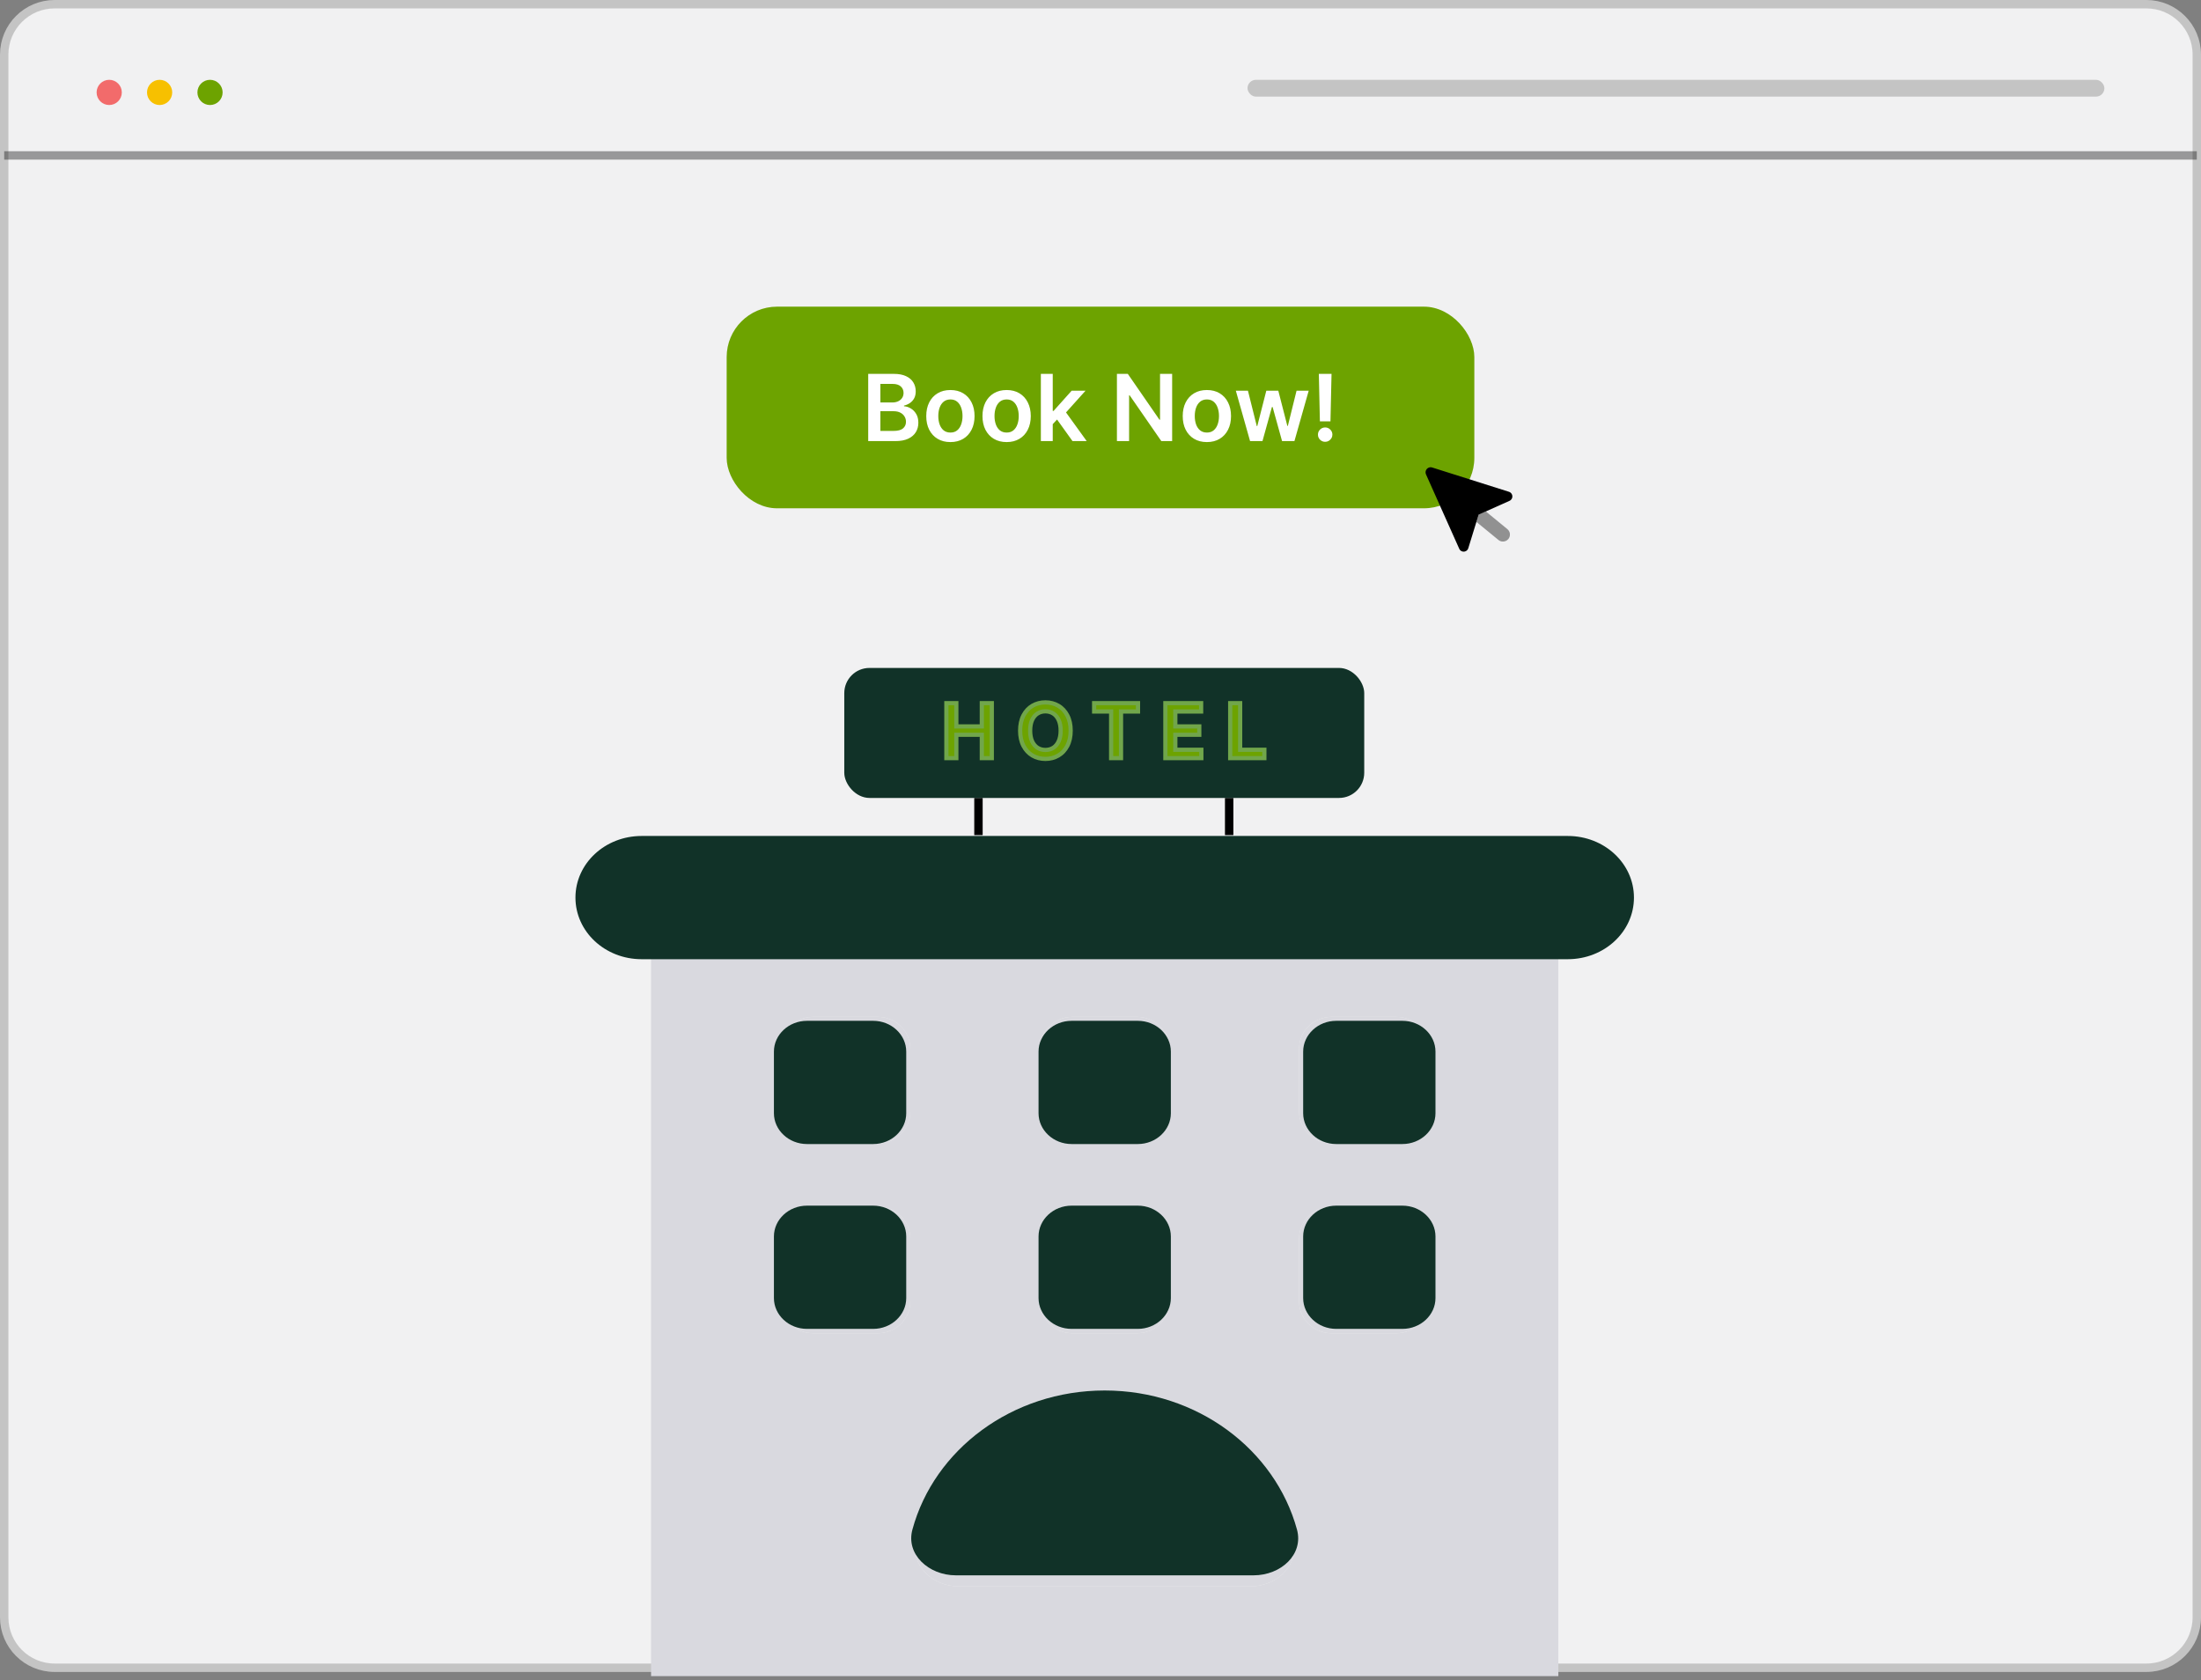 <svg width="262" height="200" viewBox="0 0 262 200" fill="none" xmlns="http://www.w3.org/2000/svg">
<rect x="0" y="0" width="262" height="200" fill="#808080" stroke="none"/>
<path d="M0.5 192.5V6.5C0.5 3.186 3.186 0.5 6.5 0.5H255.5C258.814 0.5 261.5 3.186 261.5 6.5V192.5C261.5 195.814 258.814 198.5 255.5 198.5H6.5C3.186 198.5 0.5 195.814 0.5 192.5Z" fill="#F1F1F2" stroke="#C4C4C4"/>
<path d="M0.5 18.5H261.5" stroke="black" stroke-opacity="0.37"/>
<circle cx="13" cy="11" r="1.5" fill="#F26B6B"/>
<circle cx="19" cy="11" r="1.5" fill="#F7C000"/>
<circle cx="25" cy="11" r="1.5" fill="#6DA300"/>
<rect x="148.5" y="9.5" width="102" height="2" rx="1" fill="#C4C4C4"/>
<rect x="86.5" y="36.5" width="89" height="24" rx="6" fill="#6DA300"/>
<path d="M103.349 52.5V44.5H106.412C106.99 44.5 107.47 44.591 107.853 44.773C108.238 44.953 108.526 45.199 108.716 45.512C108.909 45.824 109.005 46.178 109.005 46.574C109.005 46.9 108.943 47.178 108.818 47.41C108.693 47.639 108.525 47.825 108.314 47.969C108.103 48.112 107.867 48.215 107.607 48.277V48.355C107.891 48.371 108.163 48.458 108.423 48.617C108.686 48.773 108.901 48.995 109.068 49.281C109.235 49.568 109.318 49.914 109.318 50.32C109.318 50.734 109.218 51.107 109.017 51.438C108.817 51.766 108.514 52.025 108.111 52.215C107.707 52.405 107.199 52.5 106.587 52.5H103.349ZM104.798 51.289H106.357C106.883 51.289 107.262 51.189 107.494 50.988C107.728 50.785 107.845 50.525 107.845 50.207C107.845 49.97 107.787 49.757 107.669 49.566C107.552 49.374 107.386 49.223 107.169 49.113C106.953 49.001 106.695 48.945 106.396 48.945H104.798V51.289ZM104.798 47.902H106.232C106.482 47.902 106.707 47.857 106.908 47.766C107.108 47.672 107.266 47.54 107.38 47.371C107.498 47.199 107.556 46.996 107.556 46.762C107.556 46.452 107.447 46.197 107.228 45.996C107.012 45.796 106.69 45.695 106.263 45.695H104.798V47.902ZM113.133 52.617C112.547 52.617 112.04 52.488 111.61 52.23C111.18 51.973 110.847 51.612 110.61 51.148C110.375 50.685 110.258 50.143 110.258 49.523C110.258 48.904 110.375 48.361 110.61 47.895C110.847 47.428 111.18 47.066 111.61 46.809C112.04 46.551 112.547 46.422 113.133 46.422C113.719 46.422 114.227 46.551 114.657 46.809C115.086 47.066 115.418 47.428 115.653 47.895C115.89 48.361 116.008 48.904 116.008 49.523C116.008 50.143 115.89 50.685 115.653 51.148C115.418 51.612 115.086 51.973 114.657 52.23C114.227 52.488 113.719 52.617 113.133 52.617ZM113.141 51.484C113.459 51.484 113.724 51.397 113.938 51.223C114.152 51.046 114.31 50.809 114.415 50.512C114.521 50.215 114.575 49.884 114.575 49.52C114.575 49.152 114.521 48.82 114.415 48.523C114.31 48.224 114.152 47.986 113.938 47.809C113.724 47.632 113.459 47.543 113.141 47.543C112.816 47.543 112.545 47.632 112.329 47.809C112.115 47.986 111.955 48.224 111.848 48.523C111.744 48.82 111.692 49.152 111.692 49.52C111.692 49.884 111.744 50.215 111.848 50.512C111.955 50.809 112.115 51.046 112.329 51.223C112.545 51.397 112.816 51.484 113.141 51.484ZM119.826 52.617C119.24 52.617 118.732 52.488 118.302 52.23C117.873 51.973 117.539 51.612 117.302 51.148C117.068 50.685 116.951 50.143 116.951 49.523C116.951 48.904 117.068 48.361 117.302 47.895C117.539 47.428 117.873 47.066 118.302 46.809C118.732 46.551 119.24 46.422 119.826 46.422C120.412 46.422 120.919 46.551 121.349 46.809C121.779 47.066 122.111 47.428 122.345 47.895C122.582 48.361 122.701 48.904 122.701 49.523C122.701 50.143 122.582 50.685 122.345 51.148C122.111 51.612 121.779 51.973 121.349 52.23C120.919 52.488 120.412 52.617 119.826 52.617ZM119.833 51.484C120.151 51.484 120.417 51.397 120.63 51.223C120.844 51.046 121.003 50.809 121.107 50.512C121.214 50.215 121.267 49.884 121.267 49.52C121.267 49.152 121.214 48.82 121.107 48.523C121.003 48.224 120.844 47.986 120.63 47.809C120.417 47.632 120.151 47.543 119.833 47.543C119.508 47.543 119.237 47.632 119.021 47.809C118.807 47.986 118.647 48.224 118.541 48.523C118.436 48.82 118.384 49.152 118.384 49.52C118.384 49.884 118.436 50.215 118.541 50.512C118.647 50.809 118.807 51.046 119.021 51.223C119.237 51.397 119.508 51.484 119.833 51.484ZM125.19 50.617L125.186 48.91H125.413L127.569 46.5H129.221L126.569 49.453H126.276L125.19 50.617ZM123.901 52.5V44.5H125.315V52.5H123.901ZM127.667 52.5L125.713 49.77L126.667 48.773L129.358 52.5H127.667ZM139.529 44.5V52.5H138.24L134.47 47.051H134.404V52.5H132.955V44.5H134.251L138.017 49.953H138.087V44.5H139.529ZM143.663 52.617C143.077 52.617 142.569 52.488 142.139 52.23C141.709 51.973 141.376 51.612 141.139 51.148C140.905 50.685 140.788 50.143 140.788 49.523C140.788 48.904 140.905 48.361 141.139 47.895C141.376 47.428 141.709 47.066 142.139 46.809C142.569 46.551 143.077 46.422 143.663 46.422C144.249 46.422 144.756 46.551 145.186 46.809C145.616 47.066 145.948 47.428 146.182 47.895C146.419 48.361 146.538 48.904 146.538 49.523C146.538 50.143 146.419 50.685 146.182 51.148C145.948 51.612 145.616 51.973 145.186 52.23C144.756 52.488 144.249 52.617 143.663 52.617ZM143.67 51.484C143.988 51.484 144.254 51.397 144.467 51.223C144.681 51.046 144.84 50.809 144.944 50.512C145.051 50.215 145.104 49.884 145.104 49.52C145.104 49.152 145.051 48.82 144.944 48.523C144.84 48.224 144.681 47.986 144.467 47.809C144.254 47.632 143.988 47.543 143.67 47.543C143.345 47.543 143.074 47.632 142.858 47.809C142.644 47.986 142.484 48.224 142.377 48.523C142.273 48.82 142.221 49.152 142.221 49.52C142.221 49.884 142.273 50.215 142.377 50.512C142.484 50.809 142.644 51.046 142.858 51.223C143.074 51.397 143.345 51.484 143.67 51.484ZM148.804 52.5L147.109 46.5H148.55L149.605 50.719H149.66L150.738 46.5H152.164L153.242 50.695H153.3L154.339 46.5H155.785L154.085 52.5H152.613L151.488 48.445H151.406L150.281 52.5H148.804ZM158.502 44.5L158.374 50.148H157.116L156.991 44.5H158.502ZM157.745 52.586C157.508 52.586 157.305 52.503 157.135 52.336C156.969 52.169 156.885 51.966 156.885 51.727C156.885 51.492 156.969 51.292 157.135 51.125C157.305 50.958 157.508 50.875 157.745 50.875C157.976 50.875 158.177 50.958 158.346 51.125C158.518 51.292 158.604 51.492 158.604 51.727C158.604 51.885 158.564 52.03 158.483 52.16C158.405 52.29 158.301 52.395 158.17 52.473C158.043 52.548 157.901 52.586 157.745 52.586Z" fill="white"/>
<path opacity="0.4" d="M175.742 62.115C175.831 61.826 175.92 61.54 176.009 61.251L176.863 60.869L179.432 62.977C179.536 63.062 179.615 63.167 179.666 63.282C179.791 63.561 179.756 63.9 179.549 64.153C179.463 64.257 179.358 64.336 179.244 64.387C178.964 64.512 178.625 64.477 178.372 64.269L175.742 62.115Z" fill="black"/>
<path d="M173.704 65.318L169.748 56.468C169.611 56.162 169.748 55.803 170.054 55.666C170.19 55.606 170.343 55.597 170.484 55.643L179.623 58.534C179.78 58.584 179.908 58.698 179.976 58.849C180.106 59.14 179.975 59.482 179.684 59.612L176.011 61.254L174.78 65.252C174.731 65.411 174.616 65.54 174.463 65.608C174.172 65.738 173.833 65.607 173.704 65.318Z" fill="black"/>
<path d="M92.929 124.797C92.929 122.726 94.664 121.031 96.786 121.031H104.5C106.621 121.031 108.357 122.726 108.357 124.797V132.329C108.357 134.4 106.621 136.094 104.5 136.094H96.786C94.664 136.094 92.929 134.4 92.929 132.329V124.797ZM92.929 147.392C92.929 145.32 94.664 143.626 96.786 143.626H104.5C106.621 143.626 108.357 145.32 108.357 147.392V154.923C108.357 156.994 106.621 158.689 104.5 158.689H96.786C94.664 158.689 92.929 156.994 92.929 154.923V147.392ZM109.08 183.213C111.636 173.446 120.7 166.22 131.5 166.22C142.3 166.22 151.388 173.446 153.92 183.213C154.715 186.226 152.039 188.814 148.857 188.814H114.143C110.937 188.814 108.285 186.249 109.08 183.213ZM123.786 124.797C123.786 122.726 125.521 121.031 127.643 121.031H135.357C137.479 121.031 139.214 122.726 139.214 124.797V132.329C139.214 134.4 137.479 136.094 135.357 136.094H127.643C125.521 136.094 123.786 134.4 123.786 132.329V124.797ZM123.786 147.392C123.786 145.32 125.521 143.626 127.643 143.626H135.357C137.479 143.626 139.214 145.32 139.214 147.392V154.923C139.214 156.994 137.479 158.689 135.357 158.689H127.643C125.521 158.689 123.786 156.994 123.786 154.923V147.392ZM154.643 124.797C154.643 122.726 156.379 121.031 158.5 121.031H166.214C168.336 121.031 170.071 122.726 170.071 124.797V132.329C170.071 134.4 168.336 136.094 166.214 136.094H158.5C156.379 136.094 154.643 134.4 154.643 132.329V124.797ZM154.643 147.392C154.643 145.32 156.379 143.626 158.5 143.626H166.214C168.336 143.626 170.071 145.32 170.071 147.392V154.923C170.071 156.994 168.336 158.689 166.214 158.689H158.5C156.379 158.689 154.643 156.994 154.643 154.923V147.392Z" fill="#D9D9DF"/>
<path fill-rule="evenodd" clip-rule="evenodd" d="M185.5 199.5V113.5H77.5V199.5H185.5ZM96.786 121.031C94.664 121.031 92.929 122.726 92.929 124.797V132.329C92.929 134.4 94.664 136.094 96.786 136.094H104.5C106.621 136.094 108.357 134.4 108.357 132.329V124.797C108.357 122.726 106.621 121.031 104.5 121.031H96.786ZM96.786 143.626C94.664 143.626 92.929 145.32 92.929 147.392V154.923C92.929 156.994 94.664 158.689 96.786 158.689H104.5C106.621 158.689 108.357 156.994 108.357 154.923V147.392C108.357 145.32 106.621 143.626 104.5 143.626H96.786ZM131.5 166.22C120.7 166.22 111.636 173.446 109.08 183.213C108.285 186.249 110.937 188.814 114.143 188.814H148.857C152.039 188.814 154.715 186.226 153.92 183.213C151.388 173.446 142.3 166.22 131.5 166.22ZM127.643 121.031C125.521 121.031 123.786 122.726 123.786 124.797V132.329C123.786 134.4 125.521 136.094 127.643 136.094H135.357C137.479 136.094 139.214 134.4 139.214 132.329V124.797C139.214 122.726 137.479 121.031 135.357 121.031H127.643ZM127.643 143.626C125.521 143.626 123.786 145.32 123.786 147.392V154.923C123.786 156.994 125.521 158.689 127.643 158.689H135.357C137.479 158.689 139.214 156.994 139.214 154.923V147.392C139.214 145.32 137.479 143.626 135.357 143.626H127.643ZM158.5 121.031C156.379 121.031 154.643 122.726 154.643 124.797V132.329C154.643 134.4 156.379 136.094 158.5 136.094H166.214C168.336 136.094 170.071 134.4 170.071 132.329V124.797C170.071 122.726 168.336 121.031 166.214 121.031H158.5ZM158.5 143.626C156.379 143.626 154.643 145.32 154.643 147.392V154.923C154.643 156.994 156.379 158.689 158.5 158.689H166.214C168.336 158.689 170.071 156.994 170.071 154.923V147.392C170.071 145.32 168.336 143.626 166.214 143.626H158.5Z" fill="#D9D9DF"/>
<path d="M76.375 99.5C72.019 99.5 68.5 102.777 68.5 106.833C68.5 110.89 72.019 114.167 76.375 114.167H186.625C190.981 114.167 194.5 110.89 194.5 106.833C194.5 102.777 190.981 99.5 186.625 99.5H76.375ZM96.062 121.5C93.897 121.5 92.125 123.15 92.125 125.167V132.5C92.125 134.517 93.897 136.167 96.062 136.167H103.938C106.103 136.167 107.875 134.517 107.875 132.5V125.167C107.875 123.15 106.103 121.5 103.938 121.5H96.062ZM127.562 121.5C125.397 121.5 123.625 123.15 123.625 125.167V132.5C123.625 134.517 125.397 136.167 127.562 136.167H135.438C137.603 136.167 139.375 134.517 139.375 132.5V125.167C139.375 123.15 137.603 121.5 135.438 121.5H127.562ZM155.125 125.167V132.5C155.125 134.517 156.897 136.167 159.062 136.167H166.938C169.103 136.167 170.875 134.517 170.875 132.5V125.167C170.875 123.15 169.103 121.5 166.938 121.5H159.062C156.897 121.5 155.125 123.15 155.125 125.167ZM96.062 143.5C93.897 143.5 92.125 145.15 92.125 147.167V154.5C92.125 156.517 93.897 158.167 96.062 158.167H103.938C106.103 158.167 107.875 156.517 107.875 154.5V147.167C107.875 145.15 106.103 143.5 103.938 143.5H96.062ZM123.625 147.167V154.5C123.625 156.517 125.397 158.167 127.562 158.167H135.438C137.603 158.167 139.375 156.517 139.375 154.5V147.167C139.375 145.15 137.603 143.5 135.438 143.5H127.562C125.397 143.5 123.625 145.15 123.625 147.167ZM159.062 143.5C156.897 143.5 155.125 145.15 155.125 147.167V154.5C155.125 156.517 156.897 158.167 159.062 158.167H166.938C169.103 158.167 170.875 156.517 170.875 154.5V147.167C170.875 145.15 169.103 143.5 166.938 143.5H159.062ZM149.219 187.5C152.492 187.5 155.199 185.002 154.387 182.046C151.778 172.535 142.525 165.5 131.5 165.5C120.475 165.5 111.197 172.535 108.613 182.046C107.801 184.979 110.533 187.5 113.781 187.5H149.219Z" fill="#113228"/>
<line x1="116.473" y1="94.975" x2="116.473" y2="99.396" stroke="black"/>
<line x1="146.316" y1="94.975" x2="146.316" y2="99.396" stroke="black"/>
<rect x="100.5" y="79.5" width="61.895" height="15.474" rx="3" fill="#113228"/>
<path d="M112.653 90.236V83.691H113.839V86.462H116.872V83.691H118.061V90.236H116.872V87.456H113.839V90.236H112.653ZM127.449 86.964C127.449 87.669 127.317 88.273 127.053 88.776C126.791 89.276 126.433 89.66 125.979 89.926C125.528 90.193 125.015 90.326 124.442 90.326C123.869 90.326 123.355 90.193 122.901 89.926C122.45 89.658 122.092 89.273 121.828 88.772C121.566 88.27 121.434 87.667 121.434 86.964C121.434 86.258 121.566 85.655 121.828 85.155C122.092 84.652 122.45 84.267 122.901 84.001C123.355 83.735 123.869 83.601 124.442 83.601C125.015 83.601 125.528 83.735 125.979 84.001C126.433 84.267 126.791 84.652 127.053 85.155C127.317 85.655 127.449 86.258 127.449 86.964ZM126.257 86.964C126.257 86.467 126.18 86.049 126.024 85.708C125.871 85.365 125.657 85.106 125.385 84.931C125.112 84.754 124.798 84.666 124.442 84.666C124.086 84.666 123.772 84.754 123.499 84.931C123.226 85.106 123.012 85.365 122.857 85.708C122.703 86.049 122.627 86.467 122.627 86.964C122.627 87.46 122.703 87.88 122.857 88.223C123.012 88.564 123.226 88.823 123.499 88.999C123.772 89.174 124.086 89.261 124.442 89.261C124.798 89.261 125.112 89.174 125.385 88.999C125.657 88.823 125.871 88.564 126.024 88.223C126.18 87.88 126.257 87.46 126.257 86.964ZM130.243 84.685V83.691H135.465V84.685H133.442V90.236H132.266V84.685H130.243ZM138.722 90.236V83.691H142.979V84.685H139.907V86.462H142.758V87.456H139.907V89.242H143.004V90.236H138.722ZM146.439 90.236V83.691H147.624V89.242H150.507V90.236H146.439Z" fill="#6DA300"/>
<path d="M112.653 90.236H112.403V90.486H112.653V90.236ZM112.653 83.691V83.441H112.403V83.691H112.653ZM113.839 83.691H114.089V83.441H113.839V83.691ZM113.839 86.462H113.589V86.712H113.839V86.462ZM116.872 86.462V86.712H117.122V86.462H116.872ZM116.872 83.691V83.441H116.622V83.691H116.872ZM118.061 83.691H118.311V83.441H118.061V83.691ZM118.061 90.236V90.486H118.311V90.236H118.061ZM116.872 90.236H116.622V90.486H116.872V90.236ZM116.872 87.456H117.122V87.206H116.872V87.456ZM113.839 87.456V87.206H113.589V87.456H113.839ZM113.839 90.236V90.486H114.089V90.236H113.839ZM112.653 90.236H112.903V83.691H112.653H112.403V90.236H112.653ZM112.653 83.691V83.941H113.839V83.691V83.441H112.653V83.691ZM113.839 83.691H113.589V86.462H113.839H114.089V83.691H113.839ZM113.839 86.462V86.712H116.872V86.462V86.212H113.839V86.462ZM116.872 86.462H117.122V83.691H116.872H116.622V86.462H116.872ZM116.872 83.691V83.941H118.061V83.691V83.441H116.872V83.691ZM118.061 83.691H117.811V90.236H118.061H118.311V83.691H118.061ZM118.061 90.236V89.986H116.872V90.236V90.486H118.061V90.236ZM116.872 90.236H117.122V87.456H116.872H116.622V90.236H116.872ZM116.872 87.456V87.206H113.839V87.456V87.706H116.872V87.456ZM113.839 87.456H113.589V90.236H113.839H114.089V87.456H113.839ZM113.839 90.236V89.986H112.653V90.236V90.486H113.839V90.236ZM127.053 88.776L126.832 88.659L126.832 88.66L127.053 88.776ZM125.979 89.926L125.853 89.711L125.852 89.711L125.979 89.926ZM122.901 89.926L122.774 90.141L122.775 90.142L122.901 89.926ZM121.828 88.772L121.606 88.888L121.606 88.889L121.828 88.772ZM121.828 85.155L121.606 85.038L121.606 85.039L121.828 85.155ZM122.901 84.001L122.775 83.785L122.774 83.785L122.901 84.001ZM125.979 84.001L125.852 84.216L125.853 84.216L125.979 84.001ZM127.053 85.155L126.831 85.27L126.832 85.271L127.053 85.155ZM126.024 85.708L125.796 85.81L125.797 85.811L126.024 85.708ZM125.385 84.931L125.249 85.141L125.25 85.141L125.385 84.931ZM123.499 84.931L123.634 85.141L123.635 85.141L123.499 84.931ZM122.857 85.708L122.629 85.604L122.629 85.605L122.857 85.708ZM122.857 88.223L122.628 88.325L122.629 88.327L122.857 88.223ZM123.499 88.999L123.363 89.209L123.364 89.21L123.499 88.999ZM125.385 88.999L125.52 89.21L125.521 89.209L125.385 88.999ZM126.024 88.223L125.796 88.12L125.796 88.12L126.024 88.223ZM127.449 86.964H127.199C127.199 87.638 127.073 88.2 126.832 88.659L127.053 88.776L127.274 88.892C127.561 88.346 127.699 87.7 127.699 86.964H127.449ZM127.053 88.776L126.832 88.66C126.59 89.122 126.263 89.47 125.853 89.711L125.979 89.926L126.106 90.142C126.603 89.85 126.992 89.431 127.275 88.892L127.053 88.776ZM125.979 89.926L125.852 89.711C125.443 89.953 124.975 90.076 124.442 90.076V90.326V90.576C125.055 90.576 125.612 90.433 126.106 90.142L125.979 89.926ZM124.442 90.326V90.076C123.909 90.076 123.44 89.953 123.028 89.711L122.901 89.926L122.775 90.142C123.271 90.433 123.828 90.576 124.442 90.576V90.326ZM122.901 89.926L123.029 89.711C122.62 89.468 122.293 89.119 122.049 88.656L121.828 88.772L121.606 88.889C121.89 89.427 122.279 89.847 122.774 90.141L122.901 89.926ZM121.828 88.772L122.049 88.657C121.81 88.197 121.684 87.636 121.684 86.964H121.434H121.184C121.184 87.698 121.321 88.342 121.606 88.888L121.828 88.772ZM121.434 86.964H121.684C121.684 86.289 121.81 85.728 122.049 85.271L121.828 85.155L121.606 85.039C121.321 85.583 121.184 86.228 121.184 86.964H121.434ZM121.828 85.155L122.049 85.271C122.293 84.806 122.62 84.457 123.028 84.216L122.901 84.001L122.774 83.785C122.279 84.077 121.89 84.498 121.606 85.038L121.828 85.155ZM122.901 84.001L123.028 84.216C123.44 83.975 123.909 83.851 124.442 83.851V83.601V83.351C123.828 83.351 123.271 83.494 122.775 83.785L122.901 84.001ZM124.442 83.601V83.851C124.975 83.851 125.443 83.975 125.852 84.216L125.979 84.001L126.106 83.785C125.612 83.494 125.055 83.351 124.442 83.351V83.601ZM125.979 84.001L125.853 84.216C126.263 84.457 126.589 84.806 126.831 85.27L127.053 85.155L127.275 85.039C126.993 84.498 126.603 84.077 126.106 83.785L125.979 84.001ZM127.053 85.155L126.832 85.271C127.073 85.728 127.199 86.289 127.199 86.964H127.449H127.699C127.699 86.228 127.561 85.582 127.274 85.038L127.053 85.155ZM126.257 86.964H126.507C126.507 86.442 126.426 85.986 126.251 85.604L126.024 85.708L125.797 85.811C125.933 86.111 126.007 86.492 126.007 86.964H126.257ZM126.024 85.708L126.252 85.606C126.082 85.225 125.84 84.925 125.52 84.72L125.385 84.931L125.25 85.141C125.475 85.286 125.659 85.504 125.796 85.81L126.024 85.708ZM125.385 84.931L125.521 84.721C125.204 84.516 124.841 84.416 124.442 84.416V84.666V84.916C124.754 84.916 125.02 84.993 125.249 85.141L125.385 84.931ZM124.442 84.666V84.416C124.043 84.416 123.68 84.516 123.363 84.721L123.499 84.931L123.635 85.141C123.864 84.993 124.13 84.916 124.442 84.916V84.666ZM123.499 84.931L123.364 84.72C123.045 84.925 122.801 85.225 122.629 85.604L122.857 85.708L123.084 85.811C123.223 85.504 123.408 85.286 123.634 85.141L123.499 84.931ZM122.857 85.708L122.629 85.605C122.457 85.987 122.377 86.443 122.377 86.964H122.627H122.877C122.877 86.492 122.95 86.11 123.085 85.81L122.857 85.708ZM122.627 86.964H122.377C122.377 87.484 122.457 87.941 122.628 88.325L122.857 88.223L123.085 88.121C122.95 87.818 122.877 87.436 122.877 86.964H122.627ZM122.857 88.223L122.629 88.327C122.801 88.704 123.045 89.003 123.363 89.209L123.499 88.999L123.635 88.79C123.408 88.642 123.223 88.423 123.084 88.119L122.857 88.223ZM123.499 88.999L123.364 89.21C123.681 89.413 124.043 89.511 124.442 89.511V89.261V89.011C124.129 89.011 123.863 88.935 123.634 88.789L123.499 88.999ZM124.442 89.261V89.511C124.841 89.511 125.203 89.413 125.52 89.21L125.385 88.999L125.25 88.789C125.021 88.935 124.755 89.011 124.442 89.011V89.261ZM125.385 88.999L125.521 89.209C125.84 89.002 126.082 88.703 126.252 88.325L126.024 88.223L125.796 88.12C125.659 88.424 125.475 88.643 125.249 88.79L125.385 88.999ZM126.024 88.223L126.252 88.326C126.426 87.942 126.507 87.485 126.507 86.964H126.257H126.007C126.007 87.435 125.933 87.818 125.796 88.12L126.024 88.223ZM130.243 84.685H129.993V84.935H130.243V84.685ZM130.243 83.691V83.441H129.993V83.691H130.243ZM135.465 83.691H135.715V83.441H135.465V83.691ZM135.465 84.685V84.935H135.715V84.685H135.465ZM133.442 84.685V84.435H133.192V84.685H133.442ZM133.442 90.236V90.486H133.692V90.236H133.442ZM132.266 90.236H132.016V90.486H132.266V90.236ZM132.266 84.685H132.516V84.435H132.266V84.685ZM130.243 84.685H130.493V83.691H130.243H129.993V84.685H130.243ZM130.243 83.691V83.941H135.465V83.691V83.441H130.243V83.691ZM135.465 83.691H135.215V84.685H135.465H135.715V83.691H135.465ZM135.465 84.685V84.435H133.442V84.685V84.935H135.465V84.685ZM133.442 84.685H133.192V90.236H133.442H133.692V84.685H133.442ZM133.442 90.236V89.986H132.266V90.236V90.486H133.442V90.236ZM132.266 90.236H132.516V84.685H132.266H132.016V90.236H132.266ZM132.266 84.685V84.435H130.243V84.685V84.935H132.266V84.685ZM138.722 90.236H138.472V90.486H138.722V90.236ZM138.722 83.691V83.441H138.472V83.691H138.722ZM142.979 83.691H143.229V83.441H142.979V83.691ZM142.979 84.685V84.935H143.229V84.685H142.979ZM139.907 84.685V84.435H139.657V84.685H139.907ZM139.907 86.462H139.657V86.712H139.907V86.462ZM142.758 86.462H143.008V86.212H142.758V86.462ZM142.758 87.456V87.706H143.008V87.456H142.758ZM139.907 87.456V87.206H139.657V87.456H139.907ZM139.907 89.242H139.657V89.492H139.907V89.242ZM143.004 89.242H143.254V88.992H143.004V89.242ZM143.004 90.236V90.486H143.254V90.236H143.004ZM138.722 90.236H138.972V83.691H138.722H138.472V90.236H138.722ZM138.722 83.691V83.941H142.979V83.691V83.441H138.722V83.691ZM142.979 83.691H142.729V84.685H142.979H143.229V83.691H142.979ZM142.979 84.685V84.435H139.907V84.685V84.935H142.979V84.685ZM139.907 84.685H139.657V86.462H139.907H140.157V84.685H139.907ZM139.907 86.462V86.712H142.758V86.462V86.212H139.907V86.462ZM142.758 86.462H142.508V87.456H142.758H143.008V86.462H142.758ZM142.758 87.456V87.206H139.907V87.456V87.706H142.758V87.456ZM139.907 87.456H139.657V89.242H139.907H140.157V87.456H139.907ZM139.907 89.242V89.492H143.004V89.242V88.992H139.907V89.242ZM143.004 89.242H142.754V90.236H143.004H143.254V89.242H143.004ZM143.004 90.236V89.986H138.722V90.236V90.486H143.004V90.236ZM146.439 90.236H146.189V90.486H146.439V90.236ZM146.439 83.691V83.441H146.189V83.691H146.439ZM147.624 83.691H147.874V83.441H147.624V83.691ZM147.624 89.242H147.374V89.492H147.624V89.242ZM150.507 89.242H150.757V88.992H150.507V89.242ZM150.507 90.236V90.486H150.757V90.236H150.507ZM146.439 90.236H146.689V83.691H146.439H146.189V90.236H146.439ZM146.439 83.691V83.941H147.624V83.691V83.441H146.439V83.691ZM147.624 83.691H147.374V89.242H147.624H147.874V83.691H147.624ZM147.624 89.242V89.492H150.507V89.242V88.992H147.624V89.242ZM150.507 89.242H150.257V90.236H150.507H150.757V89.242H150.507ZM150.507 90.236V89.986H146.439V90.236V90.486H150.507V90.236Z" fill="#71A64B"/>
</svg>

